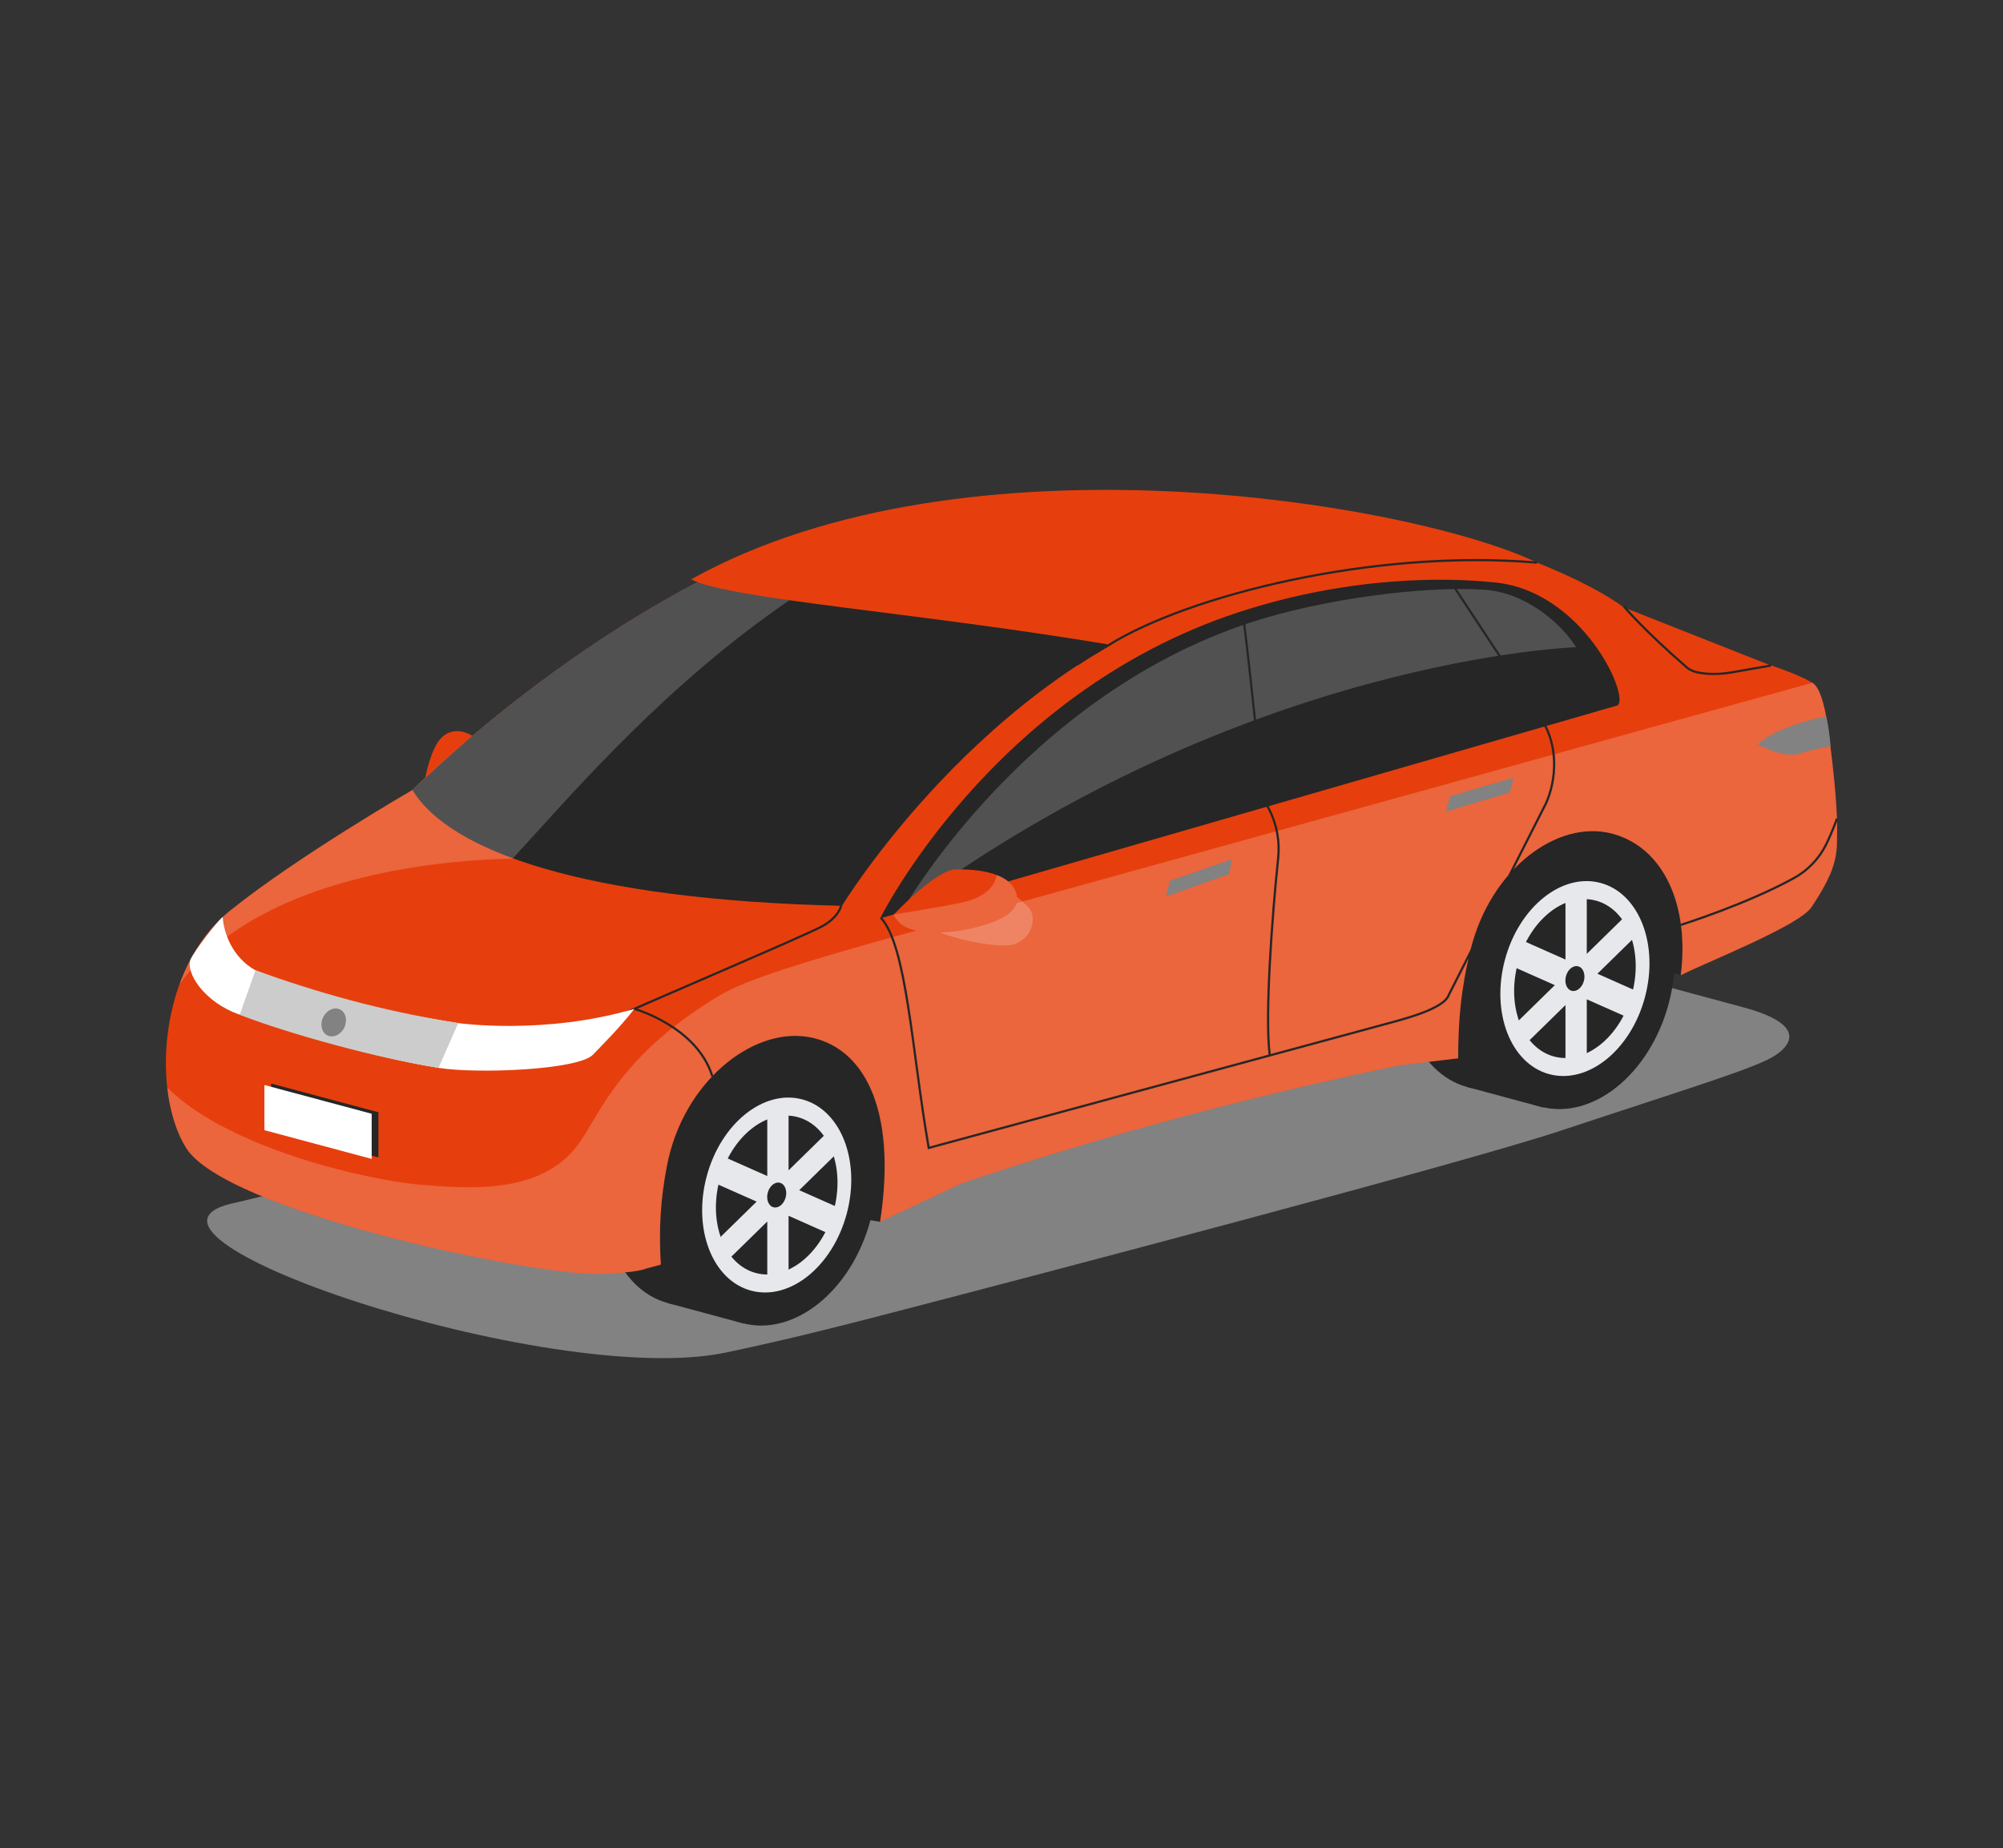 <?xml version="1.0" encoding="UTF-8"?>
<svg id="Layer_1" data-name="Layer 1" xmlns="http://www.w3.org/2000/svg" xmlns:xlink="http://www.w3.org/1999/xlink" viewBox="0 0 216.73 200">
  <rect x="0" y="0" width="216.73" height="200" fill="#333333" stroke="none"/>
  <defs>
    <style>
      .cls-1 {
        clip-path: url(#clippath);
      }

      .cls-2 {
        fill: #e7e8ec;
      }

      .cls-3 {
        fill: #e63f0d;
      }

      .cls-4, .cls-5 {
        fill: #fff;
      }

      .cls-6 {
        fill: #ccc;
      }

      .cls-7 {
        fill: #262626;
      }

      .cls-8 {
        fill: #828282;
      }

      .cls-9 {
        clip-path: url(#clippath-1);
      }

      .cls-5 {
        opacity: .2;
      }

      .cls-10 {
        fill: none;
        stroke: #262626;
        stroke-miterlimit: 10;
        stroke-width: .238px;
      }
    </style>
    <clipPath id="clippath">
      <path class="cls-3" d="m185.471,72.968c-2.162-.129-3.535-.886-4.593-2.188-.295-.363-3.16-3.018-3.485-3.362-1.937-3.015-11.354-6.639-11.354-6.639-19.051-6.189-50.66-11.276-75.025-4.174-24.85,7.244-46.384,28.885-46.384,28.885,0,0-12.599,7.293-19.797,13.116-7.711,6.239-8.428,19.65-4.697,25.624,4.241,6.792,36.717,13.713,44.613,13.65,4.386-.135,5.19-.601,5.19-.601l1.567-.415c-.226-3.572-.076-6.982.685-10.834,1.755-8.873,9.13-14.818,15.22-13.812,5.801.959,9.743,7.377,7.82,20.009l8.766-4.141c14.462-4.88,30.138-9.194,47.366-12.784l6.415-.767c0-3.941.273-7.413,1.343-11.756,2.158-8.763,9.438-14.146,15.358-12.548,5.581,1.506,8.337,7.8,7.382,15.316,2.502-1.296,12.798-5.343,14.139-7.359,2.454-3.688,2.767-5.279,2.775-7.474.004-1.038.094-2.791-.498-8.09-.287-2.121-.668-7.696-2.117-8.697-1.686-1.018-4.545-1.906-4.545-1.906,0,0-3.454.782-6.144.944Z"/>
    </clipPath>
    <clipPath id="clippath-1">
      <path class="cls-3" d="m96.687,98.998s4.578-4.869,6.723-4.91c1.669-.032,5.565.125,6.468,2.351.902,2.226-1.822,3.425-5.284,4.14-3.463.715-5.828.171-6.668-.285-.84-.456-1.238-1.296-1.238-1.296Z"/>
    </clipPath>
  </defs>
  <polygon class="cls-3" points="170.049 80.73 123.439 66.874 162.747 60.618 195.397 73.519 196.076 74.152 170.049 80.73"/>
  <g>
    <path class="cls-8" d="m163.303,102.18c-6.289-1.697-16.581-1.697-22.87,0l-114.641,27.911c-16.817,3.152,33.658,20.315,52.77,16.283,3.585-.756,7.977-1.726,16.578-3.953,17.098-4.428,63.154-16.544,73.685-20.038,14.407-4.78,21.317-6.839,23.334-8.213,2.017-1.374,2.779-3.45-3.51-5.148l-25.346-6.841Z"/>
    <g>
      <path class="cls-7" d="m152.377,101.043c-2.039,7.666.823,15.099,6.394,16.602,5.571,1.504,11.739-3.492,13.779-11.158,2.039-7.666-.824-15.099-6.394-16.602-5.571-1.503-11.739,3.492-13.778,11.158Z"/>
      <polygon class="cls-7" points="158.771 117.645 166.993 119.865 174.377 92.105 166.156 89.885 158.771 117.645"/>
    </g>
    <g>
      <path class="cls-7" d="m65.887,124.428c-2.039,7.666.823,15.099,6.394,16.602,5.571,1.504,11.739-3.492,13.779-11.158,2.039-7.666-.824-15.099-6.394-16.602-5.571-1.504-11.739,3.492-13.778,11.158Z"/>
      <polygon class="cls-7" points="72.281 141.031 80.503 143.25 87.887 115.49 79.665 113.271 72.281 141.031"/>
    </g>
    <polygon class="cls-7" points="181.86 105.549 167.388 100.944 104.693 120.19 95.23 132.229 74.696 128.867 76.719 111.309 172.286 84.77 196.195 92.184 181.86 105.549"/>
    <path class="cls-3" d="m51.522,79.915l-5.522,4.342s.57-3.161,1.696-4.342c1.698-1.781,3.826,0,3.826,0Z"/>
    <g>
      <path class="cls-3" d="m185.471,72.968c-2.162-.129-3.535-.886-4.593-2.188-.295-.363-3.16-3.018-3.485-3.362-1.937-3.015-11.354-6.639-11.354-6.639-19.051-6.189-50.66-11.276-75.025-4.174-24.85,7.244-46.384,28.885-46.384,28.885,0,0-12.599,7.293-19.797,13.116-7.711,6.239-8.428,19.65-4.697,25.624,4.241,6.792,36.717,13.713,44.613,13.65,4.386-.135,5.19-.601,5.19-.601l1.567-.415c-.226-3.572-.076-6.982.685-10.834,1.755-8.873,9.13-14.818,15.22-13.812,5.801.959,9.743,7.377,7.82,20.009l8.766-4.141c14.462-4.88,30.138-9.194,47.366-12.784l6.415-.767c0-3.941.273-7.413,1.343-11.756,2.158-8.763,9.438-14.146,15.358-12.548,5.581,1.506,8.337,7.8,7.382,15.316,2.502-1.296,12.798-5.343,14.139-7.359,2.454-3.688,2.767-5.279,2.775-7.474.004-1.038.094-2.791-.498-8.09-.287-2.121-.668-7.696-2.117-8.697-1.686-1.018-4.545-1.906-4.545-1.906,0,0-3.454.782-6.144.944Z"/>
      <g class="cls-1">
        <path class="cls-7" d="m130.76,65.033c13.789-4.588,23.967-5.437,42.85-3.646l1.918.32c-19.083-6.194-57.155-14.751-81.486-7.659-6.252,1.822-12.485,4.718-18.314,8.032-.316.205-.632.411-.948.621-5.317,3.12-10.119,6.333-14.536,9.615-3.729,2.796-6.961,5.451-9.503,7.636-2.054,1.778-4.029,3.57-5.942,5.373-.111.108-.17.165-.17.166,3.976,6.636,18.634,11.894,46.478,12.542,0,0,15.089-24.826,39.652-33Z"/>
        <path class="cls-7" d="m81.081,59.224l-4.007,2.103c7.494,4.29,22.177,7.698,39.562,10.678,1.008-.686,2.211-1.396,3.604-2.211-16.07-3.135-29.832-6.566-39.159-10.569Z"/>
        <path class="cls-7" d="m46.863,85.655c5.17,6.093,20.645,9.42,42.983,10.905,0,0,2.436-6.194-15.066-10.223-18.661-4.297-27.917-.682-27.917-.682Z"/>
        <polygon class="cls-7" points="81.952 69.275 91.695 71.905 95.394 68.501 85.651 65.871 81.952 69.275"/>
        <path class="cls-5" d="m15.822,119.188c-.677-20.584,23.708-25.944,39.639-26.264,10.779-11.588,37.68-44.96,75.93-41.166l19.622-2.636-21.896-2.471-45.14,6.416L8.244,106.784l7.578,12.405Z"/>
        <path class="cls-5" d="m104.848,99.17c-21.595,5.766-24.992,7.356-27.257,8.728-10.799,6.54-12.807,13.011-15.092,16.048-4.117,5.471-12.231,4.61-16.499,4.315-7.492-.518-32.593-6.416-31.058-18.469.423-3.323-.792,14.44-.792,14.44l.879,7.997,42.324,15.647,142.563-34.644,22.367-46.591-117.434,32.529Z"/>
      </g>
    </g>
    <polygon class="cls-8" points="126.573 95.325 133.29 92.988 133.01 94.593 126.177 97.02 126.573 95.325"/>
    <polygon class="cls-8" points="156.922 86.164 163.75 84.169 163.388 85.758 156.441 87.836 156.922 86.164"/>
    <g>
      <path class="cls-7" d="m175.021,76.342c1.395-.911-3.864-12.741-13.765-13.351-4.242-.426-14.81-.807-27.263,3.276-26.679,8.747-38.763,33.128-38.763,33.128l79.79-23.053Z"/>
      <path class="cls-7" d="m132.581,68.363l1.729,18.186,4.445-1.467-2.137-18.05c-1.312.387-2.649.816-4.037,1.331Z"/>
      <polygon class="cls-7" points="163.232 76.342 166.255 75.102 161.112 63.75 158.473 63.905 163.232 76.342"/>
      <path class="cls-5" d="m97.588,98.607c36.989-27.439,72.953-28.562,72.953-28.562-1.61-2.57-5.44-5.92-9.923-6.221-6.514-.437-17.549.99-25.386,3.572-24.613,8.107-37.644,31.211-37.644,31.211Z"/>
    </g>
    <g>
      <path class="cls-5" d="m99.075,99.74s.142-.356,1.649.672c1.642,1.121,7.593,2.356,9.101,1.75,2.113-.849,2.274-3.085,1.491-3.921-2.427-2.591-4.28-2.544-5.19-2.491-.909.053-7.051,3.989-7.051,3.989Z"/>
      <g>
        <path class="cls-3" d="m96.687,98.998s4.578-4.869,6.723-4.91c1.669-.032,5.565.125,6.468,2.351.902,2.226-1.822,3.425-5.284,4.14-3.463.715-5.828.171-6.668-.285-.84-.456-1.238-1.296-1.238-1.296Z"/>
        <g class="cls-9">
          <path class="cls-5" d="m107.868,94.273s.299,2.416-3.577,3.351c-2.014.486-8.395,1.473-8.395,1.473l1.552,2.837,12.826.245,1.662-5.561-2.346-3.191-1.723.845Z"/>
        </g>
      </g>
    </g>
    <path class="cls-3" d="m74.78,62.701c4.344,2.181,24.236,3.542,45.46,7.093,12.498-6.682,29.278-10.166,46.079-8.904-13.199-6.357-61.776-14.79-91.539,1.811Z"/>
    <g>
      <ellipse class="cls-7" cx="84.042" cy="129.331" rx="14.349" ry="10.503" transform="translate(-62.634 177.036) rotate(-75)"/>
      <ellipse class="cls-2" cx="84.042" cy="129.331" rx="10.713" ry="7.842" transform="translate(-62.634 177.036) rotate(-75)"/>
      <ellipse class="cls-7" cx="84.042" cy="129.331" rx="8.735" ry="6.394" transform="translate(-62.634 177.037) rotate(-75)"/>
      <polygon class="cls-2" points="90.984 124.396 89.831 122.244 85.326 126.657 85.326 120.245 83.021 120.863 83.021 127.275 78.515 125.276 77.363 128.046 81.868 130.045 77.363 134.458 78.515 136.61 83.021 132.197 83.021 138.609 85.326 137.991 85.326 131.579 89.831 133.578 90.984 130.808 86.479 128.809 90.984 124.396"/>
      <path class="cls-7" d="m83.073,129.071c-.196.731.079,1.441.614,1.584.535.143,1.128-.333,1.324-1.064.196-.731-.079-1.441-.614-1.584-.535-.143-1.128.333-1.324,1.064Z"/>
    </g>
    <g>
      <ellipse class="cls-7" cx="170.411" cy="105.903" rx="14.349" ry="10.503" transform="translate(24.01 243.098) rotate(-75)"/>
      <ellipse class="cls-2" cx="170.411" cy="105.903" rx="10.713" ry="7.842" transform="translate(24.011 243.098) rotate(-75)"/>
      <ellipse class="cls-7" cx="170.411" cy="105.903" rx="8.735" ry="6.394" transform="translate(24.011 243.098) rotate(-75)"/>
      <polygon class="cls-2" points="177.352 100.968 176.2 98.816 171.694 103.23 171.694 96.817 169.389 97.435 169.389 103.847 164.884 101.849 163.731 104.618 168.236 106.617 163.731 111.03 164.884 113.182 169.389 108.769 169.389 115.181 171.694 114.563 171.694 108.151 176.2 110.15 177.352 107.381 172.847 105.381 177.352 100.968"/>
      <path class="cls-7" d="m169.441,105.644c-.196.731.079,1.441.614,1.584.535.143,1.128-.333,1.324-1.064.196-.731-.079-1.441-.614-1.584-.535-.143-1.128.333-1.324,1.065Z"/>
    </g>
    <g>
      <path class="cls-10" d="m134.47,66.243c.832,6.52,2.231,20.324,2.231,20.324,0,0,1.997,2.523,1.6,6.312-.643,6.139-1.467,17.143-.907,21.343"/>
      <path class="cls-10" d="m95.307,99.323c2.825,3.027,3.364,14.496,5.184,24.909l49.257-13.361c2.081-.562,6.488-1.663,7.014-3.195l10.52-20.738c1.174-2.614,1.311-6.271-.424-8.976l-9.588-14.548"/>
      <path class="cls-10" d="m91.013,98.002s-.208,1.227-2.048,2.238c-2.042,1.122-19.835,8.624-24.29,10.723-5.594,2.636-13.074,4.447-17.999,3.726-7.652-1.12-19.081-4.09-21.788-5.453-2.956-1.489-4.187-3.728-3.774-5.472"/>
      <path class="cls-10" d="m198.761,88.601s-.462,1.365-1.183,2.815c-.76,1.528-1.971,2.787-3.464,3.611-5.147,2.84-12.233,5.065-12.233,5.065"/>
      <path class="cls-10" d="m68.645,109.182s6.771,1.911,8.429,7.295"/>
      <path class="cls-10" d="m119.993,69.793c8.516-5.302,28.517-10.427,46.325-8.904"/>
    </g>
    <path class="cls-4" d="m20.648,103.765c-.667,1.423,1.453,4.734,5.289,6.048,4.548,1.559,13.801,4.503,21.513,5.755,4.079.662,15.129.249,16.727-1.44.933-.986,2.751-2.759,4.468-4.947-9.774,2.874-19.063,1.542-19.063,1.542-9.698-1.485-15.846-3.313-21.941-5.713-2.624-1.458-3.463-4.264-3.542-5.768-.663.519-3.089,3.752-3.45,4.523Z"/>
    <g>
      <polygon class="cls-7" points="29.337 122.15 40.947 125.261 40.947 120.374 29.337 117.263 29.337 122.15"/>
      <polygon class="cls-4" points="28.607 122.312 40.217 125.423 40.217 120.536 28.607 117.425 28.607 122.312"/>
    </g>
    <path class="cls-6" d="m49.582,110.723c-8.485-1.348-15.477-3.388-21.941-5.713l-1.703,4.804c3.013,1.249,12.977,4.378,21.513,5.755l2.132-4.846Z"/>
    <path class="cls-8" d="m37.259,111.199c-.371.778-1.186,1.164-1.821.861-.635-.303-.849-1.179-.478-1.957.371-.778,1.186-1.164,1.821-.861.635.302.849,1.179.478,1.957Z"/>
    <path class="cls-8" d="m197.592,77.516c-5.905,1.25-7.385,3.061-7.385,3.061,0,0,2.823,1.527,4.46.983.619-.206,1.831-.501,3.39-.808,0,0,0-.521-.167-1.631-.16-1.065-.298-1.605-.298-1.605Z"/>
  </g>
  <path class="cls-10" d="m175.702,65.618s2.012,2.443,6.828,6.627c.476.413,1.235.58,2.007.652.954.09,1.916.033,2.86-.132l4.217-.74"/>
</svg>